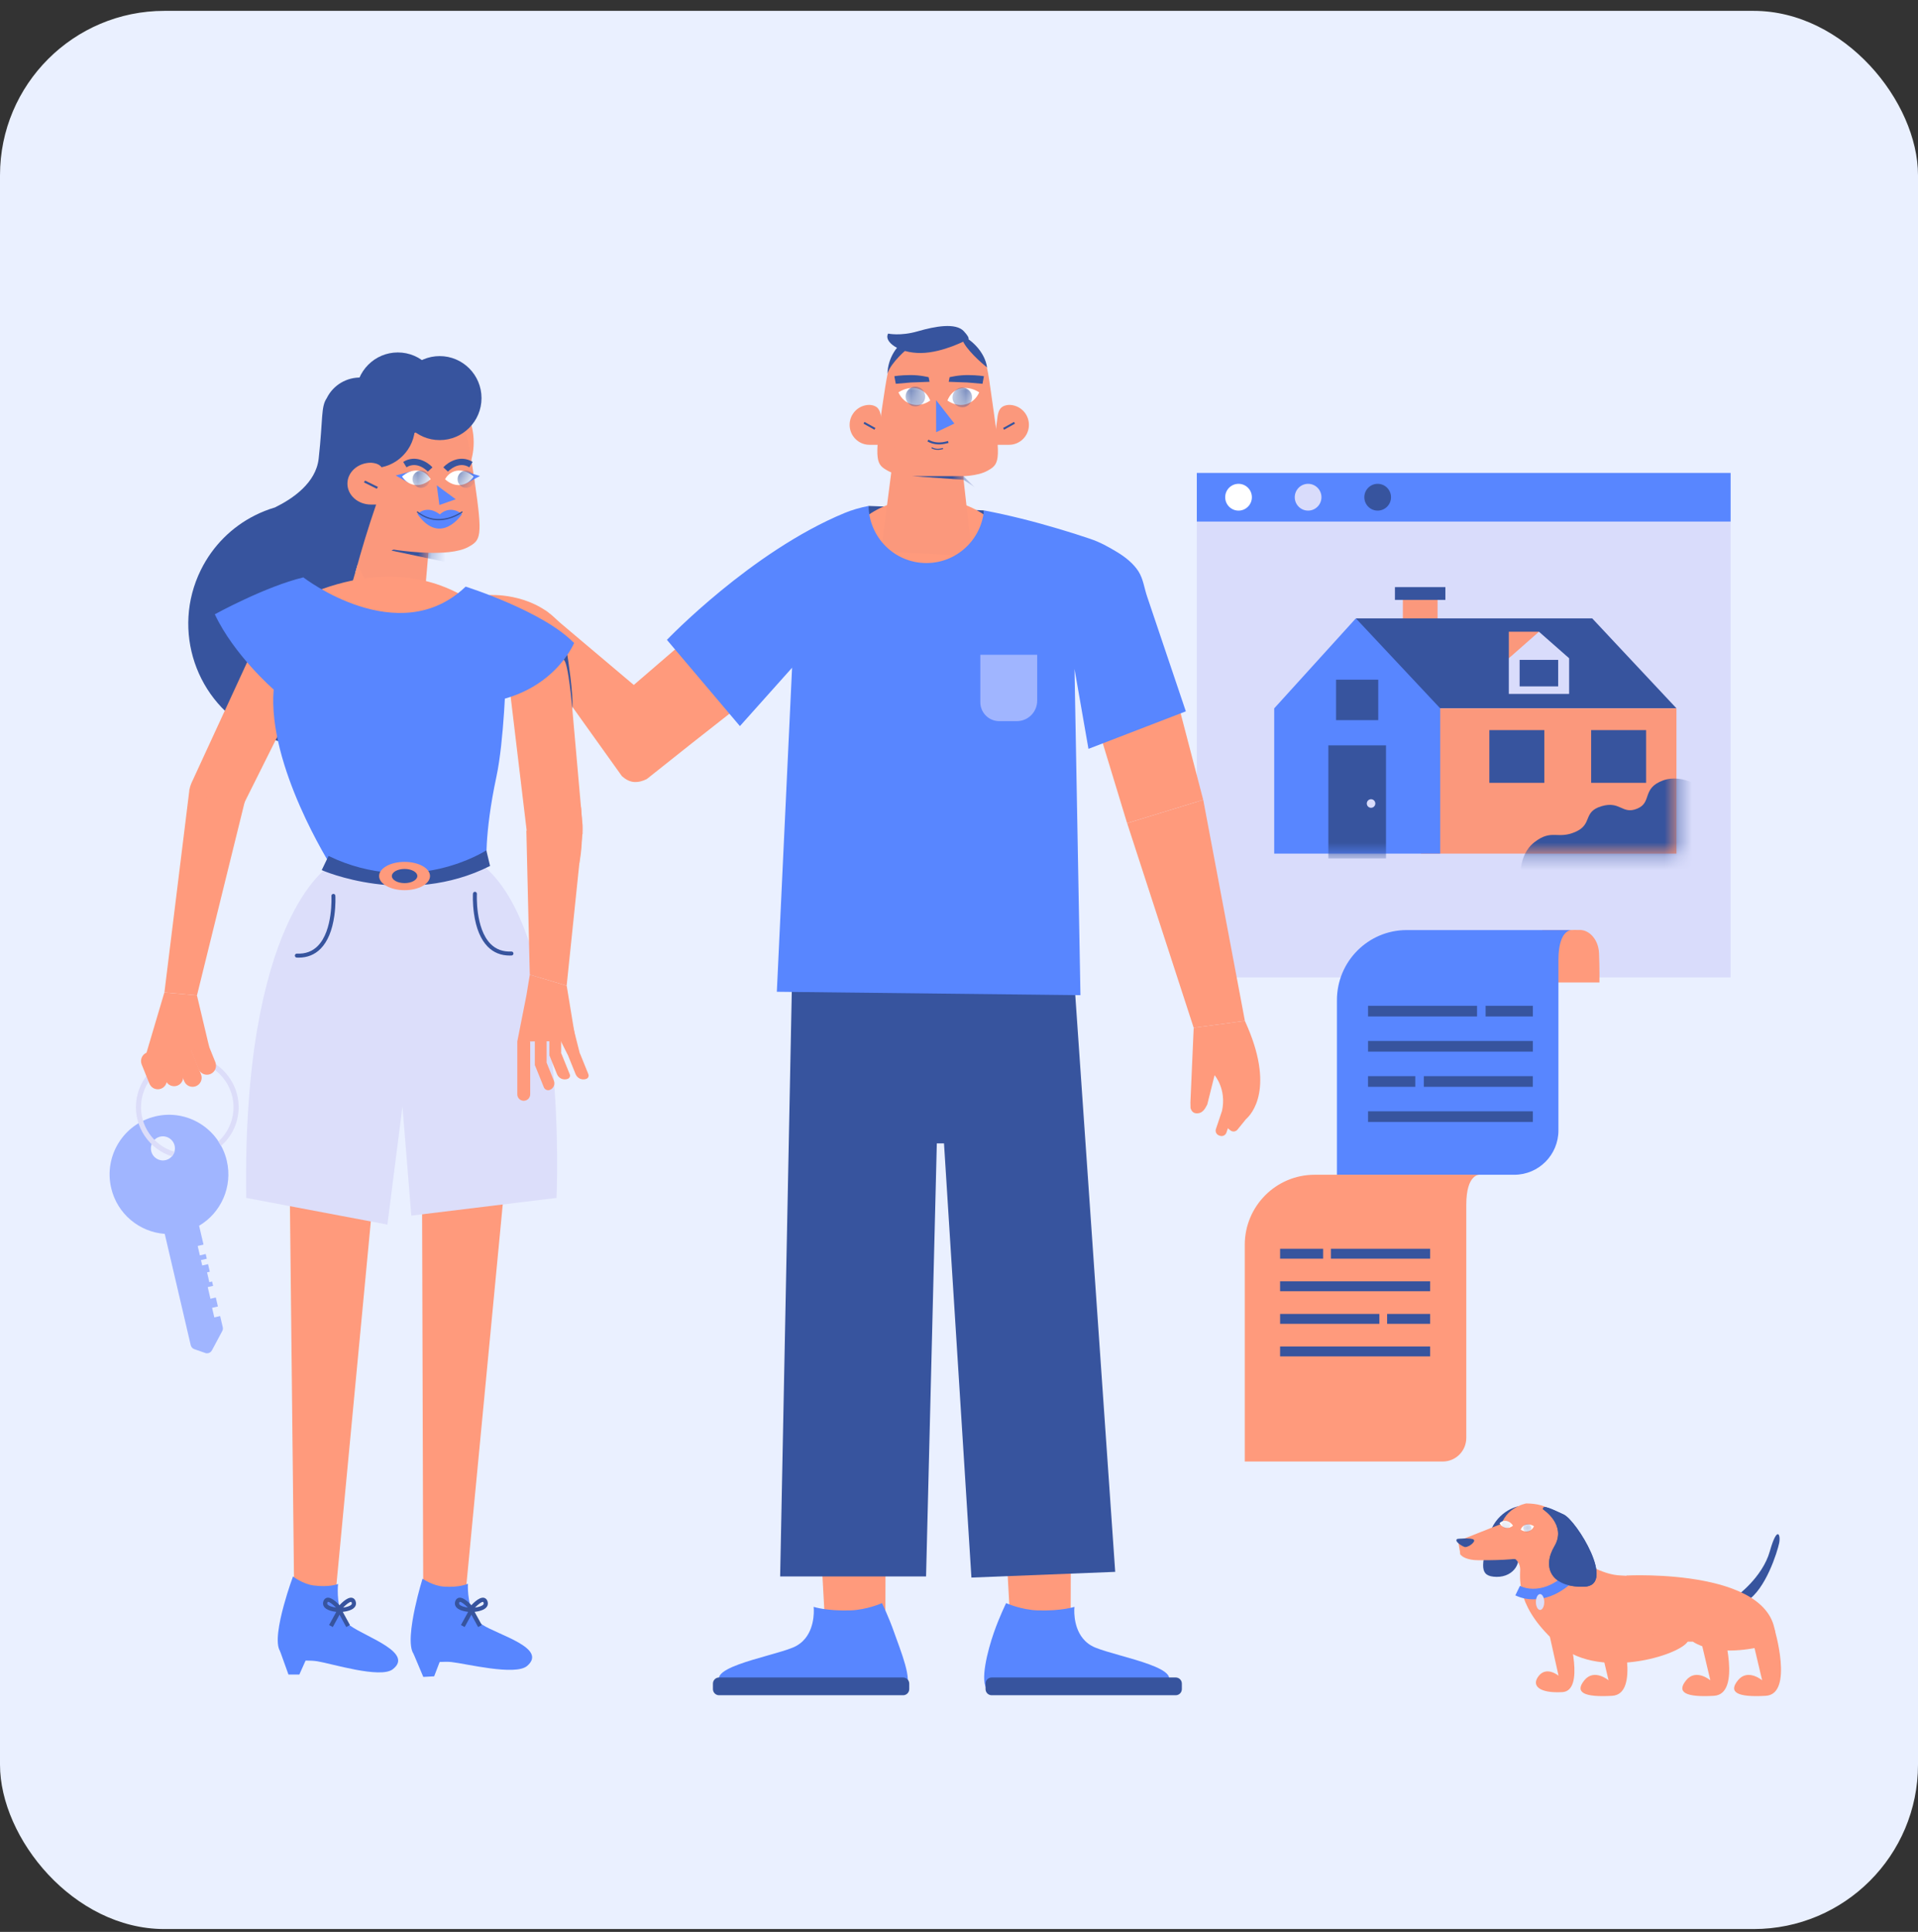 <svg width="140" height="141" viewBox="0 0 140 141" fill="none" xmlns="http://www.w3.org/2000/svg">
<rect x="0" y="0" width="140" height="141" fill="#333333" stroke="none"/>
<rect y="0.793" width="140" height="140" rx="12" fill="#EAF0FF"/>
<g clip-path="url(#clip0_1374_55725)">
<path d="M126.737 116.508C126.737 116.508 128.638 115.151 129.184 113.223C129.728 111.296 129.991 112.016 129.865 112.626C129.739 113.236 128.882 116.024 127.493 116.86C126.105 117.696 126.737 116.506 126.737 116.506V116.508Z" fill="#37549E"/>
<path d="M110.786 109.947C110.786 109.947 109.108 110.278 108.631 112.261C108.154 114.243 107.932 115.068 109.236 115.088C110.539 115.108 111.216 113.911 110.607 113.107C109.998 112.303 111.064 110.147 110.786 109.949V109.947Z" fill="#37549E"/>
<path d="M111.404 109.73C111.404 109.73 109.543 110.045 109.448 112.008C109.353 113.971 111.649 114.354 112.91 113.54C114.171 112.725 114.743 109.75 111.404 109.73Z" fill="#FF9A7C"/>
<path d="M110.266 113.562C110.266 113.562 110.974 113.843 110.962 114.572C110.951 115.3 110.691 117.406 113.803 120.079C116.913 122.754 123.273 120.607 123.25 119.633C123.227 118.658 122.115 115.095 118.305 114.986C115.709 114.912 112.27 111.361 112.27 111.361C112.27 111.361 112.066 113.569 110.266 113.56V113.562Z" fill="#FF9A7C"/>
<path d="M112.729 117.66L113.763 122.305C113.763 122.305 112.91 121.588 112.326 122.305C111.741 123.023 112.35 123.597 114.038 123.501C115.723 123.406 114.482 119.212 114.482 119.212L112.731 117.658L112.729 117.66Z" fill="#FF9A7C"/>
<path d="M116.288 117.888L117.413 122.637C117.413 122.637 116.364 121.753 115.646 122.637C114.926 123.521 115.6 123.889 117.673 123.77C119.747 123.653 118.298 118.832 118.298 118.832L116.291 117.887L116.288 117.888Z" fill="#FF9A7C"/>
<path d="M127.499 117.888L128.624 122.637C128.624 122.637 127.575 121.753 126.857 122.637C126.137 123.521 126.811 123.889 128.884 123.77C130.958 123.653 129.509 118.832 129.509 118.832L127.502 117.887L127.499 117.888Z" fill="#FF9A7C"/>
<path d="M123.718 117.888L124.842 122.637C124.842 122.637 123.793 121.753 123.075 122.637C122.356 123.521 123.029 123.889 125.103 123.77C127.177 123.653 125.727 118.832 125.727 118.832L123.721 117.887L123.718 117.888Z" fill="#FF9A7C"/>
<path d="M112.636 110.164C112.636 110.164 114.385 111.293 113.463 112.853C112.541 114.412 113.24 115.869 115.625 115.807C118.011 115.746 115.081 110.971 114.131 110.534C113.182 110.096 112.573 109.795 112.637 110.164H112.636Z" fill="#37549E"/>
<path d="M110.919 110.693L106.43 112.47L106.608 113.488L112.021 113.874L110.919 110.693Z" fill="#FF9A7C"/>
<path d="M106.381 112.316C106.381 112.316 107.396 112.213 107.571 112.373C107.747 112.533 107.161 112.933 106.976 112.923C106.79 112.912 106.072 112.465 106.381 112.316Z" fill="#37549E"/>
<path d="M118.703 114.991C118.703 114.991 130.299 114.369 129.557 120.038L124.426 119.819C124.426 119.819 123.746 119.595 123.254 119.576C122.998 119.567 122.794 119.613 122.763 119.776C122.674 120.254 118.703 114.991 118.703 114.991Z" fill="#FF9A7C"/>
<path d="M111.091 113.58C111.091 113.881 108.63 113.874 107.9 113.874C107.17 113.874 106.578 113.629 106.578 113.325C106.578 113.022 107.17 112.777 107.9 112.777C108.63 112.777 111.091 113.276 111.091 113.578V113.58Z" fill="#FF9A7C"/>
<path d="M120.429 119.817C120.429 119.817 120.559 119.527 120.687 119.396C120.814 119.266 120.227 119.284 120.227 119.284L120.312 119.818H120.429V119.817Z" fill="#FF9A7C"/>
<path d="M111.971 111.392C111.788 111.794 111.359 111.889 111 111.643C111.161 111.226 111.601 111.156 111.971 111.392Z" fill="white"/>
<mask id="mask0_1374_55725" style="mask-type:luminance" maskUnits="userSpaceOnUse" x="111" y="111" width="1" height="1">
<path d="M111.971 111.392C111.788 111.794 111.359 111.889 111 111.643C111.161 111.226 111.601 111.156 111.971 111.392Z" fill="white"/>
</mask>
<g mask="url(#mask0_1374_55725)">
<path d="M111.48 111.822C111.646 111.822 111.781 111.687 111.781 111.521C111.781 111.354 111.646 111.219 111.48 111.219C111.314 111.219 111.18 111.354 111.18 111.521C111.18 111.687 111.314 111.822 111.48 111.822Z" fill="#37549E"/>
</g>
<path d="M110.439 111.35C110.107 111.638 109.677 111.547 109.453 111.173C109.772 110.86 110.202 110.982 110.439 111.35Z" fill="white"/>
<mask id="mask1_1374_55725" style="mask-type:luminance" maskUnits="userSpaceOnUse" x="109" y="110" width="2" height="2">
<path d="M110.439 111.35C110.107 111.638 109.677 111.547 109.453 111.173C109.772 110.86 110.202 110.982 110.439 111.35Z" fill="white"/>
</mask>
<g mask="url(#mask1_1374_55725)">
<path d="M109.941 111.565C110.107 111.565 110.242 111.429 110.242 111.263C110.242 111.096 110.107 110.961 109.941 110.961C109.775 110.961 109.641 111.096 109.641 111.263C109.641 111.429 109.775 111.565 109.941 111.565Z" fill="#37549E"/>
</g>
<path d="M123.254 119.575C123.254 119.575 124.639 121.095 128.673 120.161L127.701 117.887L122.874 117.795L122.469 119.55L123.007 119.818H124.148L124 118.169" fill="#FF9A7C"/>
<path d="M111.915 116.728C111.451 116.728 111.005 116.631 110.609 116.438L110.944 115.746C111.51 116.021 112.231 116.029 112.922 115.767C113.522 115.539 114.093 115.128 114.669 114.509C114.864 114.298 115.082 114.046 115.202 113.758L115.909 114.058C115.742 114.457 115.472 114.776 115.229 115.036C114.57 115.744 113.904 116.218 113.192 116.489C112.771 116.649 112.335 116.729 111.915 116.729V116.728Z" fill="#5886FF"/>
<path d="M112.636 110.164C112.636 110.164 114.385 111.293 113.463 112.853C112.541 114.412 113.24 115.869 115.625 115.807C118.011 115.746 115.081 110.971 114.131 110.534C113.182 110.096 112.573 109.795 112.637 110.164H112.636Z" fill="#37549E"/>
<path d="M112.415 117.505C112.583 117.505 112.72 117.245 112.72 116.924C112.72 116.604 112.583 116.344 112.415 116.344C112.246 116.344 112.109 116.604 112.109 116.924C112.109 117.245 112.246 117.505 112.415 117.505Z" fill="#DCDEFA"/>
<path d="M126.322 34.52H87.359V71.336H126.322V34.52Z" fill="#D9DCFB"/>
<path d="M126.322 34.52H87.359V38.066H126.322V34.52Z" fill="#5886FF"/>
<path d="M90.404 37.268C90.942 37.268 91.378 36.83 91.378 36.29C91.378 35.75 90.942 35.312 90.404 35.312C89.866 35.312 89.43 35.75 89.43 36.29C89.43 36.83 89.866 37.268 90.404 37.268Z" fill="white"/>
<path d="M100.56 37.268C101.098 37.268 101.534 36.83 101.534 36.29C101.534 35.75 101.098 35.312 100.56 35.312C100.022 35.312 99.586 35.75 99.586 36.29C99.586 36.83 100.022 37.268 100.56 37.268Z" fill="#37549E"/>
<path d="M95.482 37.268C96.02 37.268 96.456 36.83 96.456 36.29C96.456 35.75 96.02 35.312 95.482 35.312C94.944 35.312 94.508 35.75 94.508 36.29C94.508 36.83 94.944 37.268 95.482 37.268Z" fill="#D9DCFB"/>
<path d="M104.931 43.279H102.398V45.821H104.931V43.279Z" fill="#FB987C"/>
<path d="M105.502 42.852H101.82V43.783H105.502V42.852Z" fill="#37549E"/>
<path d="M98.969 45.131H116.217L122.372 51.701H105.126L100.684 50.685L98.969 45.131Z" fill="#37549E"/>
<path d="M122.369 51.701H103.719V62.301H122.369V51.701Z" fill="#FB987C"/>
<mask id="mask2_1374_55725" style="mask-type:luminance" maskUnits="userSpaceOnUse" x="103" y="51" width="20" height="12">
<path d="M122.369 51.701H103.719V62.301H122.369V51.701Z" fill="white"/>
</mask>
<g mask="url(#mask2_1374_55725)">
<path d="M111.006 64.244C111.006 64.244 110.747 62.445 112.006 61.466C113.266 60.488 113.681 61.283 114.981 60.722C116.28 60.162 115.501 59.263 116.89 58.845C118.28 58.428 118.397 59.471 119.501 59.021C120.605 58.571 119.826 57.541 121.371 56.967C122.915 56.393 124.527 57.691 124.527 57.691V64.242H111.008L111.006 64.244Z" fill="#37549E"/>
</g>
<path d="M105.125 62.3H93.008V51.701L98.968 45.131L105.125 51.701V62.3Z" fill="#5886FF"/>
<mask id="mask3_1374_55725" style="mask-type:luminance" maskUnits="userSpaceOnUse" x="93" y="45" width="13" height="18">
<path d="M105.125 62.3H93.008V51.701L98.968 45.131L105.125 51.701V62.3Z" fill="white"/>
</mask>
<g mask="url(#mask3_1374_55725)">
<path d="M101.168 54.4H96.961V62.653H101.168V54.4Z" fill="#37549E"/>
<path d="M100.077 58.957C100.249 58.957 100.388 58.817 100.388 58.645C100.388 58.472 100.249 58.332 100.077 58.332C99.905 58.332 99.766 58.472 99.766 58.645C99.766 58.817 99.905 58.957 100.077 58.957Z" fill="#D9DCFB"/>
</g>
<path d="M100.602 49.607H97.523V52.561H100.602V49.607Z" fill="#37549E"/>
<path d="M112.724 53.287H108.711V57.136H112.724V53.287Z" fill="#37549E"/>
<path d="M120.153 53.287H116.141V57.136H120.153V53.287Z" fill="#37549E"/>
<path d="M112.334 46.107H110.133V48.043H112.334V46.107Z" fill="#FB987C"/>
<path d="M114.535 50.645H110.133V48.043L112.334 46.107L114.535 48.043V50.645Z" fill="#D9DCFB"/>
<path d="M113.735 48.162H110.922V50.097H113.735V48.162Z" fill="#37549E"/>
<path d="M116.747 71.707H112.578V67.88H114.712C114.919 67.864 115.109 67.881 115.284 67.875C116.003 67.849 116.67 68.57 116.716 69.552C116.766 70.624 116.747 71.706 116.747 71.706V71.707Z" fill="#FF9A7C"/>
<path d="M110.529 85.741H97.586V72.997C97.586 70.171 99.867 67.882 102.681 67.882H114.742C114.742 67.882 113.754 67.775 113.754 70.079V82.504C113.754 84.292 112.311 85.741 110.53 85.741H110.529Z" fill="#5886FF"/>
<path d="M105.308 106.67H90.859V90.856C90.859 88.031 93.14 85.741 95.955 85.741H108.016C108.016 85.741 107.028 85.635 107.028 87.938V104.946C107.028 105.899 106.259 106.67 105.31 106.67H105.308Z" fill="#FF9A7C"/>
<path d="M111.885 75.975H99.859V76.754H111.885V75.975Z" fill="#37549E"/>
<path d="M111.885 81.109H99.859V81.888H111.885V81.109Z" fill="#37549E"/>
<path d="M107.814 73.408H99.859V74.187H107.814V73.408Z" fill="#37549E"/>
<path d="M111.886 73.408H108.438V74.187H111.886V73.408Z" fill="#37549E"/>
<path d="M103.928 79.322H111.883V78.543H103.928V79.322Z" fill="#37549E"/>
<path d="M99.857 79.322H103.305V78.543H99.857V79.322Z" fill="#37549E"/>
<path d="M93.436 94.24H104.391V93.518H93.436V94.24Z" fill="#37549E"/>
<path d="M93.436 98.996H104.391V98.274H93.436V98.996Z" fill="#37549E"/>
<path d="M97.145 91.865H104.391V91.143H97.145V91.865Z" fill="#37549E"/>
<path d="M93.437 91.865H96.578V91.143H93.437V91.865Z" fill="#37549E"/>
<path d="M100.683 95.898H93.438V96.621H100.683V95.898Z" fill="#37549E"/>
<path d="M104.391 95.898H101.25V96.621H104.391V95.898Z" fill="#37549E"/>
<path d="M63.399 36.926L71.82 37.252L72.836 44.173L63.031 43.04L63.399 36.926Z" fill="#37549E"/>
<path d="M67.619 44.828C70.938 44.828 73.629 42.931 73.629 40.591C73.629 38.251 70.938 36.353 67.619 36.353C64.3 36.353 61.609 38.251 61.609 40.591C61.609 42.931 64.3 44.828 67.619 44.828Z" fill="#FF9A7C"/>
<path d="M65.126 26.03C64.871 26.73 64.732 27.378 64.374 29.834C63.813 33.68 63.954 33.891 64.818 34.367C65.503 34.744 66.687 34.81 67.802 34.767C69.235 34.71 70.553 34.47 70.553 34.47L71.278 26.018C71.278 26.018 65.693 24.478 65.127 26.032L65.126 26.03Z" fill="#FB987C"/>
<path d="M71.754 26.03C72.102 26.686 72.148 27.377 72.505 29.833C73.067 33.679 72.926 33.89 72.062 34.366C71.376 34.743 70.192 34.809 69.077 34.766C67.645 34.709 66.327 34.469 66.327 34.469L65.602 26.018C65.602 26.018 70.3 23.297 71.752 26.032L71.754 26.03Z" fill="#FB987C"/>
<path d="M64.312 40.233L65.744 29.156L69.73 29.624L70.96 40.592L64.312 40.233Z" fill="#FB987C"/>
<mask id="mask4_1374_55725" style="mask-type:luminance" maskUnits="userSpaceOnUse" x="64" y="29" width="7" height="12">
<path d="M64.312 40.233L65.744 29.156L69.73 29.624L70.96 40.592L64.312 40.233Z" fill="white"/>
</mask>
<g mask="url(#mask4_1374_55725)">
<path d="M71.144 35.561L70.336 35.019L66.555 34.748H70.322L71.144 35.561Z" fill="#37549E"/>
</g>
<path d="M64.573 32.464H63.467C62.664 32.464 62.016 31.811 62.016 31.007C62.016 30.202 62.666 29.551 63.467 29.551C64.099 29.591 64.226 29.953 64.298 30.35L64.573 32.464Z" fill="#FB987C"/>
<path d="M63.827 31.364L63.031 30.921L63.102 30.793L63.899 31.236L63.827 31.364Z" fill="#37549E"/>
<path d="M72.547 32.464H73.653C74.455 32.464 75.104 31.811 75.104 31.007C75.104 30.202 74.454 29.551 73.653 29.551C73.021 29.591 72.894 29.953 72.821 30.35L72.547 32.464Z" fill="#FB987C"/>
<path d="M73.289 31.364L74.085 30.921L74.015 30.793L73.219 31.236L73.289 31.364Z" fill="#37549E"/>
<path d="M65.578 28.636C66.017 29.595 67.038 29.823 67.899 29.235C67.515 28.237 66.462 28.072 65.578 28.636Z" fill="white"/>
<mask id="mask5_1374_55725" style="mask-type:luminance" maskUnits="userSpaceOnUse" x="65" y="28" width="3" height="2">
<path d="M65.578 28.636C66.017 29.595 67.038 29.823 67.899 29.235C67.515 28.237 66.462 28.072 65.578 28.636Z" fill="white"/>
</mask>
<g mask="url(#mask5_1374_55725)">
<path d="M66.818 29.661C67.213 29.661 67.534 29.339 67.534 28.942C67.534 28.545 67.213 28.223 66.818 28.223C66.422 28.223 66.102 28.545 66.102 28.942C66.102 29.339 66.422 29.661 66.818 29.661Z" fill="#37549E"/>
</g>
<path d="M71.477 28.636C71.038 29.595 70.017 29.823 69.156 29.235C69.54 28.237 70.594 28.072 71.477 28.636Z" fill="white"/>
<mask id="mask6_1374_55725" style="mask-type:luminance" maskUnits="userSpaceOnUse" x="69" y="28" width="3" height="2">
<path d="M71.477 28.636C71.038 29.595 70.017 29.823 69.156 29.235C69.54 28.237 70.594 28.072 71.477 28.636Z" fill="white"/>
</mask>
<g mask="url(#mask6_1374_55725)">
<path d="M70.24 29.727C70.635 29.727 70.956 29.405 70.956 29.008C70.956 28.611 70.635 28.289 70.24 28.289C69.844 28.289 69.523 28.611 69.523 29.008C69.523 29.405 69.844 29.727 70.24 29.727Z" fill="#37549E"/>
</g>
<path d="M68.328 29.205L68.333 31.545L69.663 30.914L68.328 29.205Z" fill="#5886FF"/>
<path d="M68.657 32.433C68.303 32.453 67.984 32.38 67.695 32.216L67.767 32.088C68.175 32.322 68.629 32.353 69.198 32.186L69.24 32.327C69.034 32.387 68.84 32.423 68.657 32.433Z" fill="#37549E"/>
<path d="M68.521 32.833C68.323 32.844 68.145 32.804 67.984 32.712L68.024 32.641C68.251 32.772 68.504 32.788 68.822 32.694L68.845 32.773C68.73 32.807 68.623 32.827 68.52 32.833H68.521Z" fill="#37549E"/>
<path d="M71.819 27.46L71.715 28.011L70.62 27.916L69.25 27.865L69.316 27.531C69.316 27.531 69.937 27.37 70.661 27.375C71.385 27.38 71.819 27.46 71.819 27.46Z" fill="#37549E"/>
<path d="M65.281 27.46L65.386 28.011L66.481 27.916L67.85 27.865L67.784 27.531C67.784 27.531 67.163 27.37 66.439 27.375C65.698 27.381 65.281 27.46 65.281 27.46Z" fill="#37549E"/>
<path d="M70.605 24.788C70.605 24.788 68.851 25.746 67.224 25.764C65.597 25.783 64.484 24.917 64.828 24.346C64.828 24.346 65.716 24.549 66.989 24.18C68.262 23.812 69.767 23.535 70.358 24.18C70.948 24.825 70.605 24.788 70.605 24.788Z" fill="#37549E"/>
<path d="M64.773 27.274C65.057 26.405 66.241 25.449 66.241 25.449L66.398 24.598C65.396 25.17 64.823 26.167 64.773 27.274Z" fill="#37549E"/>
<path d="M70.164 24.451C70.172 24.614 70.224 24.805 70.351 25.027C70.825 25.846 72.02 26.801 72.048 26.818C71.917 25.838 71.097 24.889 70.164 24.451Z" fill="#37549E"/>
<path d="M21.463 115.604L24.497 116.294L27.336 86.308L21.078 80.092L21.463 115.604Z" fill="#FF9A7C"/>
<path d="M28.664 121.835C27.761 122.529 24.195 121.415 23.164 121.25C22.133 121.084 21.079 121.47 20.446 120.517C20.075 119.958 20.366 118.441 20.721 117.148C21.029 116.018 21.386 115.059 21.386 115.059C21.386 115.059 22.098 115.616 22.902 115.718C24.06 115.867 24.676 115.605 24.676 115.605C24.676 115.605 24.524 116.954 24.998 117.941C25.134 118.221 25.319 118.474 25.572 118.657C26.718 119.482 30.241 120.626 28.664 121.835Z" fill="#5886FF"/>
<path d="M20.445 120.516L21.056 122.219H21.85L22.468 120.834L21.458 119.486L20.445 120.516Z" fill="#5886FF"/>
<path d="M33.978 116.354L30.894 116.76L30.805 86.641L37.103 83.65L33.978 116.354Z" fill="#FF9A7C"/>
<path d="M38.478 121.588C37.613 122.33 33.991 121.414 32.954 121.306C31.916 121.197 30.885 121.64 30.2 120.724C29.798 120.187 30.008 118.656 30.29 117.346C30.537 116.2 30.841 115.223 30.841 115.223C30.841 115.223 31.582 115.74 32.39 115.799C33.554 115.883 34.155 115.589 34.155 115.589C34.155 115.589 34.077 116.944 34.605 117.903C34.755 118.176 34.953 118.418 35.217 118.587C36.407 119.348 39.986 120.296 38.478 121.589V121.588Z" fill="#5886FF"/>
<path d="M30.195 120.725L30.898 122.391L31.691 122.347L32.234 120.929L31.149 119.641L30.195 120.725Z" fill="#5886FF"/>
<path d="M60.249 118.941L64.623 118.837L64.712 88.715L58.414 85.727L60.249 118.941Z" fill="#FF9A7C"/>
<path d="M73.772 118.941L78.147 118.837L78.236 88.715L71.938 85.727L73.772 118.941Z" fill="#FF9A7C"/>
<path d="M17.971 87.43L28.277 89.377L29.376 80.765L30.024 88.724L40.623 87.43C40.623 87.43 41.51 68.489 35.342 63.235C29.175 57.982 24.013 63.235 24.013 63.235C24.013 63.235 17.669 67.035 17.971 87.43Z" fill="#DCDEFA"/>
<path d="M14.379 72.645L12 72.437L13.824 57.654L17.974 58.073L14.379 72.645Z" fill="#FF9A7C"/>
<path d="M35.724 43.431C35.724 43.431 38.687 43.228 40.666 45.267C42.645 47.305 40.123 46.317 40.123 46.317L35 44.733L35.724 43.431Z" fill="#FF9A7C"/>
<path d="M82.272 60.08L87.826 58.377L84.941 47.317C84.194 44.865 81.608 43.483 79.164 44.233L77.594 44.715L82.27 60.082L82.272 60.08Z" fill="#FF9A7C"/>
<path d="M87.131 75.013L90.869 74.512L87.828 58.379L82.273 60.082L87.131 75.013Z" fill="#FF9A7C"/>
<path d="M33.089 35.006C33.911 35.006 34.577 33.788 34.577 32.285C34.577 30.782 33.911 29.564 33.089 29.564C32.268 29.564 31.602 30.782 31.602 32.285C31.602 33.788 32.268 35.006 33.089 35.006Z" fill="#FF9A7C"/>
<path d="M25.023 46.009L27.564 34.461L31.739 34.954L30.751 46.317L25.023 46.009Z" fill="#FB987C"/>
<mask id="mask7_1374_55725" style="mask-type:luminance" maskUnits="userSpaceOnUse" x="25" y="34" width="7" height="13">
<path d="M25.023 46.009L27.564 34.461L31.739 34.954L30.751 46.317L25.023 46.009Z" fill="white"/>
</mask>
<g mask="url(#mask7_1374_55725)">
<path d="M33.172 41.154L28.578 40.186L29.821 39.49L32.971 39.408L33.172 41.154Z" fill="#37549E"/>
</g>
<path d="M33.864 31.187C34.131 31.919 34.277 32.598 34.653 35.171C35.24 39.2 35.093 39.42 34.188 39.919C33.47 40.315 32.229 40.384 31.062 40.338C29.562 40.278 28.181 40.027 28.181 40.027L27.422 31.174C27.422 31.174 33.272 29.56 33.866 31.189L33.864 31.187Z" fill="#FB987C"/>
<path d="M31.229 34.421C31.198 34.387 30.467 33.613 29.671 34.106L29.43 33.713C30.327 33.159 31.221 33.73 31.568 34.109L31.229 34.421Z" fill="#37549E"/>
<path d="M32.698 34.422L32.359 34.109C32.706 33.729 33.6 33.159 34.498 33.713L34.257 34.106C33.461 33.613 32.729 34.388 32.698 34.422Z" fill="#37549E"/>
<path d="M31.883 35.42L32.072 36.858L33.263 36.438L31.883 35.42Z" fill="#5886FF"/>
<path d="M31.238 43.94C30.366 43.475 29.456 42.977 28.49 42.88C28.444 43.042 28.309 43.175 28.091 43.173C27.48 43.168 26.864 43.11 26.295 42.876C26.005 42.757 25.954 42.431 26.062 42.215C25.95 42.106 25.899 41.932 25.939 41.783C26.385 40.114 26.893 38.463 27.453 36.828C27.503 36.678 27.609 36.591 27.727 36.552C27.737 36.458 27.746 36.366 27.753 36.272C27.784 35.846 27.833 35.265 27.638 34.843C27.551 34.772 27.491 34.671 27.468 34.563C27.35 34.326 27.402 33.992 27.712 33.929C28.16 33.836 28.585 33.672 29.025 33.561C29.005 33.51 28.984 33.461 28.964 33.411C28.964 33.411 27.332 33.956 27.353 32.349C27.353 32.349 27.579 31.456 28.413 31.918C28.517 31.781 28.612 31.631 28.691 31.47C28.889 31.069 28.976 30.643 28.97 30.226C28.97 30.226 29.369 29.91 29.769 29.463C29.769 29.463 29.807 28.381 28.7 28.447C28.7 28.447 28.229 28.443 28.83 28.102C29.431 27.762 30.188 28.684 30.086 29.077C30.436 28.604 30.694 28.059 30.53 27.597C30.53 27.597 28.025 24.733 26.367 27.557C25.338 27.52 24.331 28.079 23.847 29.066C23.416 29.699 23.583 30.56 23.261 33.471C23.064 35.248 21.363 36.404 20.069 37.036C19.556 37.188 19.058 37.385 18.579 37.629C16.934 38.463 15.535 39.821 14.656 41.607C12.499 45.991 14.291 51.3 18.659 53.465C23.026 55.629 28.315 53.831 30.471 49.446C31.344 47.671 31.57 45.744 31.24 43.937L31.238 43.94Z" fill="#37549E"/>
<path d="M27.241 34.164C28.928 34.164 30.295 32.792 30.295 31.099C30.295 29.406 28.928 28.033 27.241 28.033C25.555 28.033 24.188 29.406 24.188 31.099C24.188 32.792 25.555 34.164 27.241 34.164Z" fill="#37549E"/>
<path d="M29.038 31.854C30.725 31.854 32.092 30.481 32.092 28.788C32.092 27.095 30.725 25.723 29.038 25.723C27.352 25.723 25.984 27.095 25.984 28.788C25.984 30.481 27.352 31.854 29.038 31.854Z" fill="#37549E"/>
<path d="M32.093 32.121C33.78 32.121 35.147 30.749 35.147 29.056C35.147 27.363 33.78 25.99 32.093 25.99C30.406 25.99 29.039 27.363 29.039 29.056C29.039 30.749 30.406 32.121 32.093 32.121Z" fill="#37549E"/>
<path d="M33.724 37.521C33.724 37.521 32.173 39.904 30.469 37.521C30.469 37.521 31.124 36.799 32.11 37.545C32.11 37.545 32.794 36.806 33.725 37.521H33.724Z" fill="#5886FF"/>
<path d="M32.016 37.976C33 37.976 33.76 37.403 33.772 37.394L33.726 37.312C33.709 37.325 32.045 38.58 30.469 37.312L30.422 37.394C30.965 37.831 31.519 37.976 32.016 37.976Z" fill="#37549E"/>
<path d="M28.378 36.825H27.073C26.126 36.825 25.359 36.142 25.359 35.299C25.359 34.457 26.126 33.773 27.073 33.773C27.818 33.816 27.968 34.195 28.054 34.611L28.378 36.827V36.825Z" fill="#FB987C"/>
<path d="M27.503 35.673L26.562 35.208L26.647 35.074L27.587 35.539L27.503 35.673Z" fill="#37549E"/>
<path d="M30.029 34.395C30.029 34.395 29.157 34.63 28.883 34.704L29.785 35.212L30.029 34.395Z" fill="#5886FF"/>
<path d="M29.344 34.78C29.856 35.549 30.772 35.602 31.434 34.973C30.963 34.164 30.029 34.169 29.344 34.78Z" fill="white"/>
<mask id="mask8_1374_55725" style="mask-type:luminance" maskUnits="userSpaceOnUse" x="29" y="34" width="3" height="2">
<path d="M29.344 34.78C29.856 35.549 30.772 35.602 31.434 34.973C30.963 34.164 30.029 34.169 29.344 34.78Z" fill="white"/>
</mask>
<g mask="url(#mask8_1374_55725)">
<path d="M30.737 35.603C31.083 35.603 31.364 35.321 31.364 34.974C31.364 34.626 31.083 34.344 30.737 34.344C30.39 34.344 30.109 34.626 30.109 34.974C30.109 35.321 30.39 35.603 30.737 35.603Z" fill="#37549E"/>
</g>
<path d="M33.984 35.298C33.984 35.298 34.782 34.876 35.033 34.742L34.043 34.445L33.986 35.297L33.984 35.298Z" fill="#5886FF"/>
<path d="M34.575 34.78C34.063 35.549 33.147 35.602 32.484 34.973C32.955 34.164 33.889 34.169 34.575 34.78Z" fill="white"/>
<mask id="mask9_1374_55725" style="mask-type:luminance" maskUnits="userSpaceOnUse" x="32" y="34" width="3" height="2">
<path d="M34.575 34.78C34.063 35.549 33.147 35.602 32.484 34.973C32.955 34.164 33.889 34.169 34.575 34.78Z" fill="white"/>
</mask>
<g mask="url(#mask9_1374_55725)">
<path d="M34.026 35.603C34.372 35.603 34.653 35.321 34.653 34.974C34.653 34.626 34.372 34.344 34.026 34.344C33.679 34.344 33.398 34.626 33.398 34.974C33.398 35.321 33.679 35.603 34.026 35.603Z" fill="#37549E"/>
</g>
<path d="M19.977 44.734C19.977 44.734 28.529 38.78 35.568 44.734C42.609 50.688 19.977 44.734 19.977 44.734Z" fill="#FF9A7C"/>
<path d="M61.395 45.69L60.36 44.361C58.749 42.294 55.948 41.791 54.105 43.239L46.262 49.992L39.804 44.541L38.539 47.056L45.398 56.653C45.656 56.875 45.943 57.05 46.279 57.073C46.599 57.095 46.911 57.009 47.199 56.865C47.212 56.858 47.222 56.85 47.234 56.842L50.321 54.389H50.319L61.394 45.69H61.395Z" fill="#FF9A7C"/>
<path d="M38.452 60.693L42.521 60.202L41.601 49.772C41.322 47.439 39.644 45.723 37.853 45.938L36.703 46.077L38.452 60.693Z" fill="#FF9A7C"/>
<path d="M38.67 71.136L41.362 71.94L42.519 60.794L38.422 60.668L38.67 71.136Z" fill="#FF9A7C"/>
<path d="M17.68 58.903L14.016 57.06L18.396 47.557C19.445 45.457 21.602 44.411 23.214 45.221L24.25 45.743L17.678 58.903H17.68Z" fill="#FF9A7C"/>
<path d="M81.402 114.723L70.907 115.14L68.203 72.335L78.412 71.545L81.402 114.723Z" fill="#37549E"/>
<path d="M67.596 115.059H56.945L57.82 71.059L68.684 71.254L67.596 115.059Z" fill="#37549E"/>
<path d="M22.142 42.142C22.142 42.142 29.09 47.507 33.988 42.815C33.988 42.815 39.663 44.6 41.903 46.935C41.903 46.935 40.563 47.981 36.925 49.305C36.925 49.305 36.795 54.075 36.233 56.693C35.324 60.939 35.517 63.235 35.517 63.235C35.517 63.235 25.731 64.628 24.188 63.235C24.188 63.235 19.507 55.895 19.976 50.327C19.976 50.327 17.072 47.804 15.68 44.834C15.68 44.834 19.373 42.803 22.142 42.141V42.142Z" fill="#5886FF"/>
<path d="M41.904 46.934C41.904 46.934 40.354 50.733 35.212 51.308C30.069 51.882 35.57 46.438 35.57 46.438C35.57 46.438 38.279 44.202 41.904 46.934Z" fill="#5886FF"/>
<path d="M26.096 41.223L25.719 42.511H26.751L26.096 41.223Z" fill="#FF9A7C"/>
<path d="M41.411 47.789C41.411 47.789 41.879 50.73 41.776 51.749C41.776 51.749 41.487 48.308 41.148 48.156L41.411 47.789Z" fill="#37549E"/>
<path d="M14.014 57.06C14.014 57.06 13.878 57.333 13.821 57.656C13.764 57.98 16.415 58.394 16.415 58.394L17.211 57.462L15.68 56.652L14.016 57.06H14.014Z" fill="#FF9A7C"/>
<path d="M42.405 58.914C42.405 58.914 42.651 61.193 42.287 62.982C41.924 64.772 38.422 60.667 38.422 60.667L40.735 57.203L42.405 58.912V58.914Z" fill="#FF9A7C"/>
<path d="M42.524 60.203C42.524 60.203 42.541 60.538 42.521 60.832C42.501 61.126 42.219 60.875 42.219 60.875L42.315 60.147L42.524 60.203Z" fill="#FF9A7C"/>
<path d="M37.758 79.868C37.758 80.128 37.968 80.341 38.229 80.341C38.489 80.341 38.7 80.13 38.7 79.868V76.016H37.759V79.868H37.758Z" fill="#FF9A7C"/>
<path d="M39.898 77.561V75.055H39.039V77.749H39.047L39.696 79.355C39.766 79.531 39.967 79.617 40.142 79.544C40.406 79.437 40.535 79.135 40.427 78.869L39.9 77.561H39.898Z" fill="#FF9A7C"/>
<path d="M41.588 78.408L40.991 76.931C40.983 76.911 40.973 76.894 40.961 76.877V74.348H40.102V77.042H40.109L40.658 78.4C40.784 78.713 41.14 78.864 41.451 78.737C41.58 78.685 41.642 78.539 41.589 78.409L41.588 78.408Z" fill="#FF9A7C"/>
<path d="M42.949 78.407L42.352 76.931C42.344 76.911 42.334 76.894 42.321 76.877L41.6 74.033L41.461 74.347L40.953 76.018L41.467 77.042L42.016 78.4C42.142 78.712 42.498 78.863 42.809 78.737C42.938 78.685 42.999 78.538 42.947 78.409L42.949 78.407Z" fill="#FF9A7C"/>
<path d="M41.227 75.932L41.417 76.434L42.092 76.09L41.63 75.285L41.395 75.498L41.227 75.932Z" fill="#FF9A7C"/>
<path d="M42.03 75.985L41.365 71.941L38.673 71.137L38.425 72.646L37.758 76.016L38.229 76.327L38.698 76.016V76.01L42.03 75.985Z" fill="#FF9A7C"/>
<path d="M23.484 63.506C23.484 63.506 29.706 66.264 35.771 63.202L35.498 62.06C35.498 62.06 30.258 65.502 23.981 62.472L23.484 63.505V63.506Z" fill="#37549E"/>
<path d="M29.529 64.971C30.555 64.971 31.387 64.508 31.387 63.937C31.387 63.367 30.555 62.904 29.529 62.904C28.503 62.904 27.672 63.367 27.672 63.937C27.672 64.508 28.503 64.971 29.529 64.971Z" fill="#FF9A7C"/>
<path d="M29.531 64.455C30.044 64.455 30.461 64.223 30.461 63.937C30.461 63.651 30.044 63.42 29.531 63.42C29.018 63.42 28.602 63.651 28.602 63.937C28.602 64.223 29.018 64.455 29.531 64.455Z" fill="#37549E"/>
<path d="M21.8 69.894C21.754 69.894 21.708 69.894 21.662 69.891C21.582 69.888 21.52 69.818 21.523 69.738C21.527 69.658 21.594 69.598 21.674 69.6C22.289 69.629 22.801 69.441 23.197 69.039C24.32 67.901 24.192 65.418 24.191 65.393C24.186 65.313 24.248 65.245 24.327 65.241C24.406 65.234 24.475 65.298 24.479 65.378C24.481 65.404 24.516 66.04 24.404 66.834C24.252 67.914 23.915 68.724 23.402 69.244C22.978 69.675 22.438 69.894 21.798 69.894H21.8Z" fill="#37549E"/>
<path d="M37.202 69.741C37.248 69.741 37.294 69.741 37.34 69.738C37.419 69.735 37.481 69.666 37.478 69.586C37.475 69.506 37.407 69.446 37.328 69.447C36.712 69.477 36.2 69.289 35.804 68.887C34.682 67.749 34.809 65.265 34.81 65.241C34.815 65.161 34.754 65.093 34.674 65.088C34.596 65.082 34.527 65.145 34.522 65.225C34.52 65.251 34.485 65.887 34.597 66.682C34.749 67.761 35.087 68.571 35.599 69.092C36.024 69.523 36.564 69.741 37.203 69.741H37.202Z" fill="#37549E"/>
<path d="M86.558 51.919L84.225 45.003C84.06 44.51 83.892 44.018 83.727 43.525C83.524 42.926 83.449 42.256 83.106 41.713C82.737 41.129 82.133 40.652 81.552 40.301C80.898 39.905 80.294 39.569 79.558 39.322C78.808 39.069 78.055 38.829 77.295 38.604C75.493 38.067 73.668 37.602 71.821 37.252C71.622 39.406 69.818 41.094 67.62 41.094C65.311 41.094 63.437 39.234 63.4 36.926C62.78 37.047 62.198 37.215 61.659 37.437C54.84 40.252 48.68 46.7 48.68 46.7L54.008 52.996L57.815 48.735L56.703 72.385L78.865 72.633L78.432 48.825L79.45 54.656L86.558 51.918V51.919Z" fill="#5886FF"/>
<path d="M24.29 118.751L24.021 118.603L24.546 117.645C24.265 117.612 23.829 117.521 23.656 117.274C23.575 117.157 23.556 117.02 23.604 116.876C23.667 116.682 23.799 116.628 23.872 116.614C24.239 116.54 24.761 117.124 24.912 117.304L24.848 117.359L25.05 117.365L24.29 118.753V118.751ZM23.946 116.914C23.946 116.914 23.935 116.914 23.931 116.914C23.914 116.917 23.9 116.957 23.895 116.97C23.874 117.036 23.889 117.07 23.908 117.096C23.991 117.214 24.265 117.293 24.524 117.33C24.306 117.105 24.059 116.913 23.946 116.913V116.914Z" fill="#37549E"/>
<path d="M25.276 118.753L24.516 117.365L24.718 117.359L24.652 117.304C24.802 117.123 25.324 116.54 25.692 116.614C25.766 116.628 25.896 116.682 25.96 116.876C26.008 117.02 25.99 117.159 25.908 117.274C25.737 117.521 25.299 117.612 25.019 117.645L25.543 118.603L25.275 118.751L25.276 118.753ZM25.62 116.916C25.506 116.916 25.259 117.11 25.043 117.333C25.302 117.296 25.576 117.217 25.66 117.099C25.678 117.073 25.694 117.039 25.672 116.973C25.668 116.96 25.654 116.92 25.637 116.917C25.632 116.917 25.626 116.917 25.622 116.917L25.62 116.916Z" fill="#37549E"/>
<path d="M33.915 118.751L33.646 118.603L34.171 117.645C33.89 117.612 33.455 117.521 33.281 117.274C33.2 117.157 33.181 117.02 33.229 116.876C33.293 116.68 33.424 116.628 33.497 116.614C33.865 116.54 34.386 117.124 34.537 117.304L34.473 117.359L34.675 117.365L33.915 118.753V118.751ZM33.571 116.914C33.571 116.914 33.56 116.914 33.556 116.914C33.539 116.917 33.525 116.957 33.52 116.97C33.499 117.036 33.514 117.07 33.533 117.096C33.615 117.214 33.89 117.293 34.149 117.33C33.931 117.105 33.684 116.913 33.571 116.913V116.914Z" fill="#37549E"/>
<path d="M34.901 118.753L34.141 117.365L34.343 117.359L34.277 117.304C34.428 117.123 34.949 116.54 35.317 116.614C35.391 116.628 35.521 116.682 35.586 116.876C35.633 117.02 35.615 117.159 35.533 117.274C35.362 117.521 34.924 117.612 34.644 117.645L35.168 118.603L34.9 118.751L34.901 118.753ZM35.245 116.916C35.132 116.916 34.885 117.11 34.668 117.333C34.928 117.296 35.202 117.217 35.285 117.099C35.303 117.073 35.319 117.039 35.297 116.973C35.293 116.96 35.279 116.92 35.262 116.917C35.257 116.917 35.251 116.917 35.246 116.917L35.245 116.916Z" fill="#37549E"/>
<path d="M71.555 47.789H75.707V51.141C75.707 51.965 75.041 52.633 74.221 52.633H72.934C72.173 52.633 71.556 52.013 71.556 51.25V47.789H71.555Z" fill="#A0B5FF"/>
<path d="M72.839 76.016H63.469V83.451H72.839V76.016Z" fill="#37549E"/>
<path d="M90.87 74.512L87.131 75.012L86.904 80.193L86.891 80.503C86.892 80.521 86.894 80.54 86.894 80.56C86.894 80.666 86.897 80.772 86.9 80.878C86.974 81.096 87.093 81.262 87.38 81.259C87.779 81.256 87.961 80.928 88.122 80.611L88.655 78.475C88.655 78.475 89.544 79.482 89.198 81.077L88.753 82.401C88.687 82.597 88.791 82.808 88.986 82.874L89.05 82.895C89.245 82.962 89.455 82.857 89.521 82.661L89.629 82.343C89.644 82.363 89.662 82.381 89.682 82.397L89.806 82.498C89.966 82.628 90.199 82.605 90.329 82.444L90.945 81.684C91.348 81.333 93.121 79.42 90.868 74.512H90.87Z" fill="#FF9A7C"/>
<path d="M53.038 123.164C54.364 123.933 59.801 123.117 61.361 123.038C62.924 122.958 65.069 124.124 66.076 123.226C66.667 122.698 65.731 120.467 65.268 119.146C64.865 117.992 64.378 117.004 64.378 117.004C64.378 117.004 63.275 117.501 62.059 117.537C60.304 117.589 59.39 117.276 59.39 117.276C59.39 117.276 59.545 118.636 58.777 119.581C58.557 119.851 58.266 120.086 57.872 120.248C56.099 120.978 50.725 121.826 53.037 123.164H53.038Z" fill="#5886FF"/>
<path d="M84.779 123.164C83.454 123.933 78.016 123.117 76.456 123.038C74.893 122.958 73.091 124.208 72.083 123.309C71.493 122.781 72.086 120.467 72.549 119.146C72.953 117.992 73.439 117.004 73.439 117.004C73.439 117.004 74.542 117.501 75.758 117.537C77.513 117.589 78.427 117.276 78.427 117.276C78.427 117.276 78.272 118.636 79.041 119.581C79.26 119.851 79.552 120.086 79.946 120.248C81.719 120.978 87.092 121.826 84.781 123.164H84.779Z" fill="#5886FF"/>
<path d="M65.922 122.432H52.485C52.239 122.432 52.039 122.632 52.039 122.88V123.28C52.039 123.527 52.239 123.728 52.485 123.728H65.922C66.168 123.728 66.368 123.527 66.368 123.28V122.88C66.368 122.632 66.168 122.432 65.922 122.432Z" fill="#37549E"/>
<path d="M85.82 122.432H72.384C72.137 122.432 71.938 122.632 71.938 122.88V123.28C71.938 123.527 72.137 123.728 72.384 123.728H85.82C86.067 123.728 86.267 123.527 86.267 123.28V122.88C86.267 122.632 86.067 122.432 85.82 122.432Z" fill="#37549E"/>
<path d="M11.346 81.48C9.016 82.028 7.569 84.369 8.115 86.707C8.559 88.609 10.183 89.922 12.025 90.055L13.922 98.18C13.955 98.315 14.053 98.425 14.183 98.469L14.981 98.748C14.995 98.753 15.008 98.757 15.022 98.76C15.027 98.76 15.03 98.762 15.034 98.763C15.045 98.765 15.056 98.768 15.067 98.768C15.07 98.768 15.074 98.768 15.077 98.768C15.091 98.768 15.105 98.77 15.117 98.77C15.261 98.77 15.398 98.689 15.469 98.557L16.222 97.15C16.268 97.064 16.282 96.962 16.259 96.867L16.068 96.052L15.643 96.152L15.481 95.453L15.906 95.353L15.752 94.699L15.361 94.791L15.163 93.941L15.555 93.849L15.481 93.531L15.28 93.579L15.114 92.866L15.315 92.819L15.186 92.264L14.761 92.364L14.669 91.969L15.094 91.869L15.015 91.525L14.59 91.625L14.43 90.939L14.855 90.838L14.63 89.875L14.533 89.462C16.127 88.523 16.998 86.62 16.555 84.72C16.009 82.381 13.677 80.929 11.347 81.477L11.346 81.48ZM12.745 83.614C12.855 84.088 12.562 84.561 12.091 84.672C11.619 84.783 11.148 84.489 11.037 84.016C10.927 83.542 11.22 83.069 11.691 82.958C12.163 82.847 12.634 83.141 12.745 83.614Z" fill="#A0B5FF"/>
<path d="M16.133 83.64C16.839 83.023 17.316 82.143 17.405 81.135C17.584 79.069 16.056 77.239 13.996 77.059C11.938 76.879 10.116 78.413 9.936 80.481C9.78 82.274 10.912 83.886 12.558 84.401C12.624 84.291 12.683 84.177 12.751 84.068C11.223 83.635 10.163 82.159 10.306 80.513C10.469 78.651 12.108 77.269 13.963 77.432C15.817 77.595 17.195 79.241 17.032 81.103C16.955 81.985 16.546 82.759 15.94 83.312" fill="#DCDDF9"/>
<path d="M14.993 75.721C14.855 75.381 14.469 75.216 14.13 75.354C13.791 75.492 13.627 75.88 13.764 76.22L14.491 78.024C14.629 78.365 15.015 78.529 15.354 78.391C15.693 78.254 15.857 77.866 15.72 77.525L14.993 75.721Z" fill="#FF9A7C"/>
<path d="M13.633 75.831C13.496 75.49 13.11 75.326 12.771 75.463C12.431 75.601 12.268 75.989 12.405 76.329L13.444 78.907C13.581 79.248 13.967 79.412 14.307 79.274C14.646 79.136 14.81 78.749 14.672 78.408L13.633 75.831Z" fill="#FF9A7C"/>
<path d="M12.641 76.67C12.504 76.33 12.117 76.165 11.778 76.303C11.439 76.441 11.275 76.829 11.413 77.169L12.095 78.864C12.233 79.204 12.619 79.368 12.958 79.231C13.298 79.093 13.461 78.705 13.324 78.365L12.641 76.67Z" fill="#FF9A7C"/>
<path d="M11.571 77.192C11.434 76.851 11.047 76.687 10.708 76.825C10.369 76.963 10.205 77.35 10.342 77.691L10.905 79.087C11.042 79.427 11.428 79.592 11.768 79.454C12.107 79.316 12.271 78.928 12.133 78.588L11.571 77.192Z" fill="#FF9A7C"/>
<path d="M10.695 76.829L11.996 72.438L14.375 72.645L15.266 76.395L11.565 77.18L10.695 76.829Z" fill="#FF9A7C"/>
</g>
<defs>
<clipPath id="clip0_1374_55725">
<rect width="122" height="100" fill="white" transform="translate(8 23.793)"/>
</clipPath>
</defs>
</svg>
